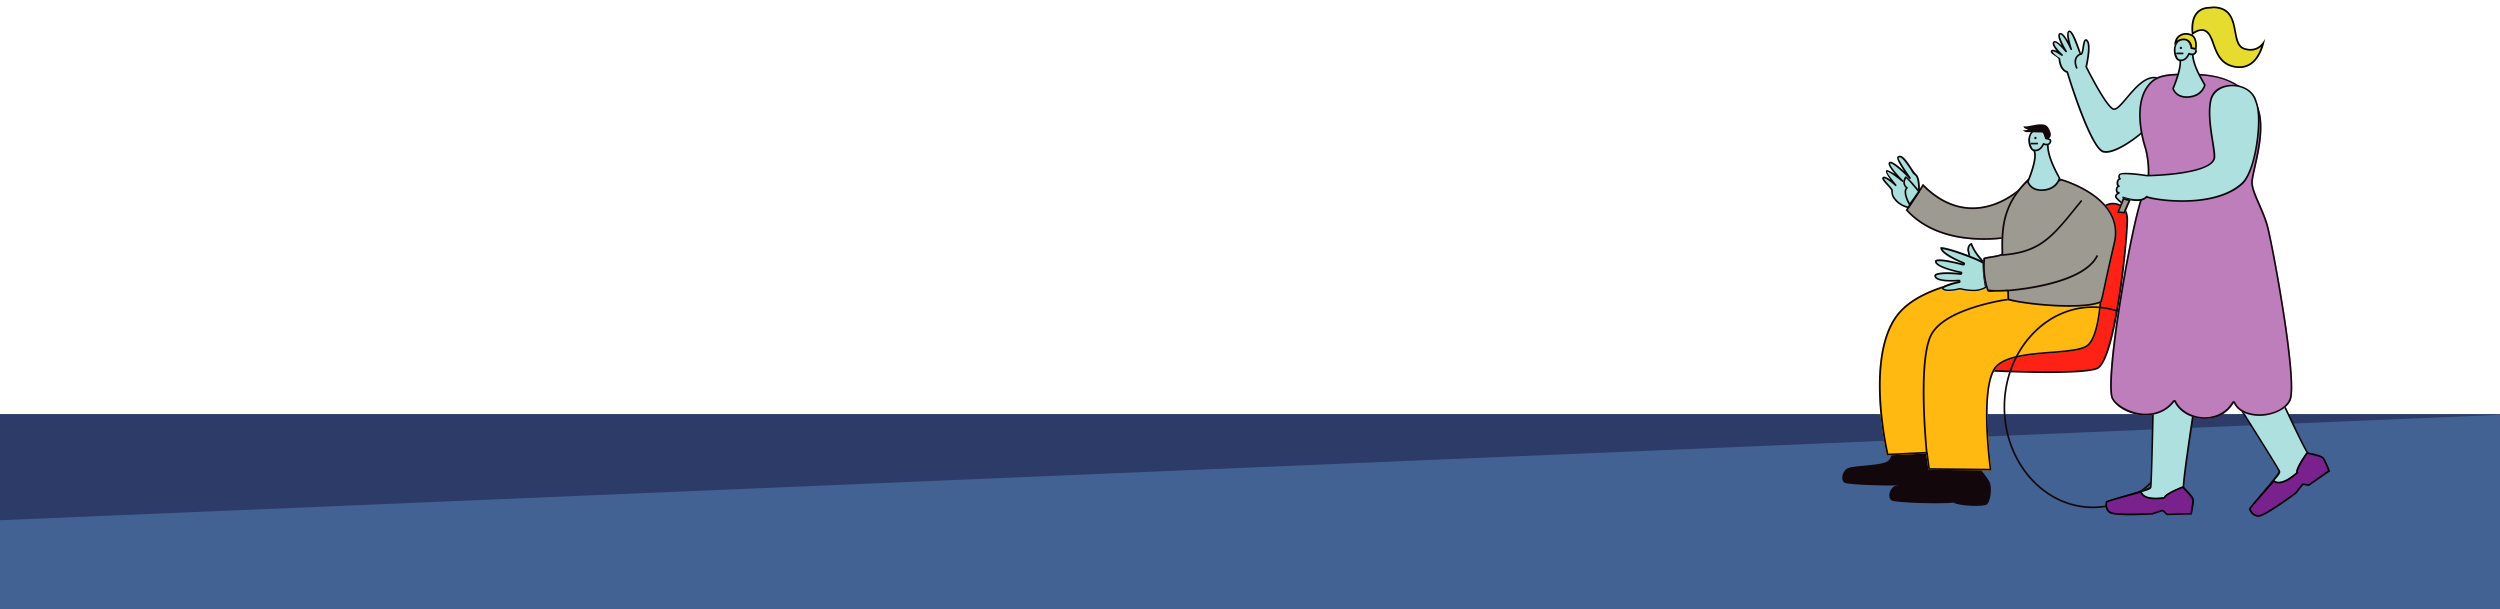 <svg id="Capa_1" data-name="Capa 1" xmlns="http://www.w3.org/2000/svg" viewBox="0 0 1920 468"><defs><style>.cls-1{fill:#426293;}.cls-2{fill:#2c3b67;}.cls-3{fill:#fd2215;}.cls-4{fill:#12080b;}.cls-5{fill:#ffb910;}.cls-6{fill:#abdfdb;}.cls-7{fill:#090609;}.cls-8{fill:#9d9a91;}.cls-9{fill:#aee0e0;}.cls-10{fill:#0a0609;}.cls-11{fill:#79218c;}.cls-12{fill:#be7dbb;}.cls-13{fill:#12090c;}.cls-14{fill:#e5dc2f;}</style></defs><rect class="cls-1" x="-11" y="318.1" width="1942" height="213.92"/><polygon class="cls-2" points="-11 318.1 1931 318.1 -11 400 -11 318.1"/><path class="cls-3" d="M1611.9,164.2c4.2-11.6,21.7-10.5,21.9,4.1s-9.2,109.2-23.3,114.7-90.8,1.3-90.8,1.3l1.1-35.4,57.9-1.4S1607.6,175.8,1611.9,164.2Z"/><path class="cls-4" d="M1572.9,286.5c-24.4,0-51.4-1.5-53.2-1.6h-.7l1.1-36.6,58.1-1.4c2.4-5.8,29-71.9,33-82.9h0a12.2,12.2,0,0,1,13.7-8.1c4.5.8,9.4,4.4,9.5,12.4.2,13.2-8.8,109.5-23.7,115.3C1605,285.8,1589.5,286.5,1572.9,286.5Zm-52.5-2.9c7.4.4,76.7,3.9,89.8-1.2s23.1-98.3,22.9-114.1c-.1-7.2-4.4-10.4-8.5-11.1a10.8,10.8,0,0,0-12.1,7.3h0c-4.2,11.4-32.9,82.5-33.2,83.2l-.2.4-57.7,1.5Z"/><path class="cls-4" d="M1513.6,352.2s13.3,14.1,14.8,19,.1,14.3-2.5,16.2-20.8,1.4-25.7-1.4c-8.1,1.2-44,.2-47.3-1.6s-2.2-8.7,2.1-11,25.3-2,30.7-5.5,3.1-13.3,3.1-13.3Z"/><path class="cls-4" d="M1477.6,338.6s13.2,14.1,14.7,19,.2,14.3-2.5,16.2-20.8,1.4-25.7-1.4c-8,1.1-43.9.1-47.3-1.6s-2.2-8.7,2.1-11.1,25.4-1.9,30.7-5.4,3.1-13.3,3.1-13.3Z"/><path class="cls-5" d="M1539.9,211.7s-64,1.6-84.6,31.8c-23.5,34.4-6.1,106.3-6.1,106.3l30.1-1.5,1.7,12.5,48.5.5s-9.2-66.2,4.5-79.7,59.6-7.6,69.7-15.7,10.6-43.8,10.6-43.8Z"/><path class="cls-4" d="M1539.9,213l73.1,10.2c-.2,6.1-1.6,34.8-10.2,41.6-4,3.3-15.2,4.2-27.1,5.2-16.2,1.2-34.5,2.7-42.6,10.6-13,12.8-6.4,69.2-5.1,79.4l-45.9-.5-1.5-11.4a1.3,1.3,0,0,0-1.3-1.1h-.1l-28.9,1.4c-2-8.9-15.3-72.8,6.1-104.1,19.6-28.8,80.5-31.2,83.5-31.3m0-1.3s-64,1.6-84.6,31.8c-23.5,34.4-6.1,106.3-6.1,106.3l30.1-1.5,1.7,12.5,48.5.5s-9.2-66.2,4.5-79.7,59.6-7.6,69.7-15.7,10.6-43.8,10.6-43.8l-74.4-10.4Z"/><path class="cls-4" d="M1479.8,349.3a.6.6,0,0,1-.6-.5c-.3-2.9-7.2-70.1,3.1-91.4,4.4-9,15.9-16.5,34.1-22.2a160.8,160.8,0,0,1,26-5.9.6.6,0,0,1,.7.5.8.8,0,0,1-.6.8c-.4,0-48.9,6.6-59,27.4s-3.1,89.9-3,90.6-.2.7-.6.7Z"/><path class="cls-6" d="M1526.2,203s-8.6-7.3-11.8-16.4c-2.5.4-4,3.5-3.3,6.6a26.4,26.4,0,0,1,.9,4.8Z"/><path class="cls-7" d="M1513.6,188.3a40.9,40.9,0,0,0,7.6,11.6l-8-2.8a28.6,28.6,0,0,0-.8-4.2,5.7,5.7,0,0,1,.5-3.9,4.6,4.6,0,0,1,.7-.7m.8-1.7c-2.5.4-4,3.5-3.3,6.6a26.4,26.4,0,0,1,.9,4.8l14.2,5s-8.6-7.3-11.8-16.4Z"/><path class="cls-6" d="M1523.9,201.8c-3-3-33.6-14.1-33.7-11.3-.2,5.5,17.7,12.4,17.7,12.4s-21.1-5.9-21.8-2.2c-1.1,5.4,19.7,9.3,19.7,9.3s-20.4-2.2-20.2,2.1c.3,6,18.8,4.1,18.8,4.1s-15.4,3.1-12.7,6.2,13.5.2,13.5.2,6.7,1.7,12,1.2a20.2,20.2,0,0,0,8.7-2.8A84.5,84.5,0,0,1,1523.9,201.8Z"/><path class="cls-7" d="M1491.5,190.6h0m.2.8c5.6.4,27,8.3,30.9,11a92.8,92.8,0,0,0,1.8,18,20.1,20.1,0,0,1-7.3,2.1h-1.9a47.3,47.3,0,0,1-9.7-1.3h-.7a36.9,36.9,0,0,1-8.2,1.2c-2.4,0-3.4-.5-3.9-.9s6.3-3,12-4.1a1.2,1.2,0,0,0,1-1.4,1.3,1.3,0,0,0-1.3-1.2h-.1s-2.7.2-5.9.2c-7,0-11.4-1.2-11.5-3.1,0-.1.7-1.4,8.6-1.4,5,0,10.1.6,10.2.6h.1a1.4,1.4,0,0,0,1.3-1.1,1.3,1.3,0,0,0-1.1-1.5c-6-1.1-16.4-4-18.4-6.9a1.5,1.5,0,0,1-.2-.8,10.7,10.7,0,0,1,2.1-.2c5.9,0,17.9,3.3,18,3.3h.4a1.4,1.4,0,0,0,1.2-.9,1.3,1.3,0,0,0-.7-1.6c-6.3-2.5-15.4-7.2-16.7-10.3m-4.3,9.5h0m3.9-10.8c-.7,0-1.1.1-1.1.4-.2,5.5,17.7,12.4,17.7,12.4s-12.3-3.4-18.4-3.4c-1.9,0-3.2.3-3.4,1.2-1.1,5.4,19.7,9.3,19.7,9.3s-5.2-.6-10.3-.6-10,.6-9.9,2.7c.2,3.7,7.3,4.4,12.8,4.4,3.3,0,6-.3,6-.3s-15.4,3.1-12.7,6.2c.9,1.1,2.8,1.4,4.9,1.4a40.3,40.3,0,0,0,8.6-1.2,46.8,46.8,0,0,0,10,1.3h2a20.2,20.2,0,0,0,8.7-2.8,84.5,84.5,0,0,1-2-19.2c-2.7-2.6-27.1-11.7-32.6-11.7Z"/><path class="cls-8" d="M1551.2,144.6s-36.5,35.3-74.4-3.4c-4.3,7-13.2,20.2-13.2,20.2,29.4,32.9,83.6,20.5,83.6,20.5Z"/><path class="cls-4" d="M1477,143.3c11.7,11.5,24.5,17.3,37.9,17.3,16.5,0,29.4-8.7,34.6-12.9l-3.5,33.1a114.4,114.4,0,0,1-22.5,2.1c-17.5,0-41.7-3.8-58.3-21.6,1.9-2.8,8.1-11.9,11.8-18m-.2-2.1c-4.3,7-13.2,20.2-13.2,20.2,16.8,18.8,41.7,22.8,59.9,22.8a116.8,116.8,0,0,0,23.7-2.3l4-37.3s-15.3,14.7-36.3,14.7c-11.5,0-24.7-4.4-38.1-18.1Zm74.4,3.4Z"/><path class="cls-8" d="M1558,137c1.2,13.5,24.7.3,24.7.3s50.2,13.4,41.8,49.4-9.7,45.2-10.6,45.6c-14.1,6.6-60.2,1.8-71.9-1.8-.4-.2-.4-6.8-.4-6.8s-15.1,1.1-15.6-.8-4.2-12.1-2.7-24.8c1.5-1.1,13.9-1.9,13.9-3.6C1536.7,175.9,1537.1,156.6,1558,137Z"/><path class="cls-4" d="M1582.9,138.7a87.4,87.4,0,0,1,23.2,10.9c14.7,10.1,20.5,22.5,17.1,36.8-3.8,16.3-6.1,27-7.6,34.1s-2.2,9.8-2.6,10.8c-4.4,1.9-12.7,3-23.8,3-17.1,0-38-2.5-46.1-4.9-.1-1.1-.2-3.6-.2-5.7a1.5,1.5,0,0,0-.4-.9,1.8,1.8,0,0,0-.9-.4h-.1s-4.1.3-8,.3-5.9-.3-6.3-.5-.1-.3-.2-.4a57,57,0,0,1-2.4-22.8c1-.3,3.1-.6,4.7-.9,6.2-1,9.2-1.6,9.2-3.7-.5-19.3.6-36.9,18.8-54.8,1.1,3.1,3.8,4.8,7.8,4.8,6.8,0,15.6-4.6,17.8-5.7M1558,137c-20.9,19.6-21.3,38.9-20.8,57.5,0,1.7-12.4,2.5-13.9,3.6-1.5,12.7,2.2,22.8,2.7,24.8s3.8,1.1,7.5,1.1,8.1-.3,8.1-.3,0,6.6.4,6.8c7.5,2.3,28.9,5.1,47.2,5.1,10.3,0,19.6-.9,24.7-3.3.9-.4,2.2-9.7,10.6-45.6s-41.8-49.4-41.8-49.4-10.3,5.8-17.6,5.8c-3.7,0-6.6-1.6-7.1-6.1Z"/><path class="cls-4" d="M1537.6,196.5a.6.6,0,0,1-.6-.6.6.6,0,0,1,.6-.7c28.7-2.2,37.8-13.3,57.5-37.8l2.8-3.4a.6.6,0,0,1,1,.8l-2.8,3.4c-20,24.8-29.1,36.1-58.4,38.3Z"/><path class="cls-4" d="M1541.4,223.8a.6.6,0,0,1-.6-.6.7.7,0,0,1,.6-.7c.6,0,57.7-3.9,68.6-26.3a.7.7,0,0,1,1.2.6c-11.3,23.1-67.3,26.9-69.7,27Z"/><path class="cls-4" d="M1607.3,390.3c-37.8,0-68.6-34.8-68.6-77.6s30.8-77.5,68.6-77.5,68.6,34.8,68.6,77.5S1645.1,390.3,1607.3,390.3Zm0-153.8c-37.1,0-67.3,34.2-67.3,76.2s30.2,76.3,67.3,76.3,67.3-34.2,67.3-76.3S1644.4,236.5,1607.3,236.5Z"/><path class="cls-6" d="M1465.7,159.2l8.1-12.1s.6-10.4-2.6-12.9-9.9-17.3-13.5-13.3c-1.4,1.5,9.6,16.3,9.6,16.3s-14.6-15.1-16.2-11.9,10.6,14.1,10.6,14.1-11.7-9.7-12.6-8,7.2,11.2,7.2,11.2-9-8.4-10.1-5.8,7.5,8.5,6.9,9.8,0,.5,0,.8a8,8,0,0,0,1.9,5A16.6,16.6,0,0,0,1465.7,159.2Z"/><path class="cls-7" d="M1466,159.9h-.4a18.3,18.3,0,0,1-11.2-7.1,9.3,9.3,0,0,1-1.9-5.4.3.3,0,0,1-.1-.2,3.1,3.1,0,0,1,.1-.9c0-.5-1.9-2.6-3.2-4-2.9-3.2-4.1-4.7-3.7-5.8a1.6,1.6,0,0,1,1-.8c1.2-.3,3.3.9,5.2,2.3-2.1-2.9-3.9-5.8-3.3-6.9s.4-.4.7-.5,3.6,1.3,6.2,3.1c-3-3.4-5.6-7.1-4.9-8.6a1.4,1.4,0,0,1,1.1-.9c2.1-.3,6.9,3.7,10.8,7.3-3.5-5.1-6.2-9.9-5.2-11.1a2.5,2.5,0,0,1,2.1-.8c2.6.1,5.6,4.6,8.4,8.8a34.5,34.5,0,0,0,3.9,5.3c3.4,2.6,2.9,12.3,2.8,13.4v.2ZM1447.1,137h-.2c-.1.6,2.1,3,3.4,4.5,2.8,3.1,3.8,4.4,3.4,5.3v.6a7.7,7.7,0,0,0,1.7,4.6,16.7,16.7,0,0,0,9.9,6.5l7.7-11.6c.2-2.9.1-10.4-2.3-12.2s-2.5-3.1-4.2-5.6-5.4-8.1-7.4-8.2c-.2-.1-.6,0-1,.4s4.8,9,9.6,15.5l-1,.8c-4.9-5.1-12.7-12.1-14.9-12.1h-.1c-.7,1.4,4.8,8,10.3,13.5l-.8.9c-4.6-3.8-10.2-7.8-11.6-8s3.7,6.2,7.1,10.3l-.9.9C1453.1,140.5,1448.6,137,1447.1,137Z"/><path class="cls-6" d="M1466.6,157.1s-5.8-9.6-2.1-12.8c-4-3-1.4-7.3-.9-8.2s10.2,11,10.2,11Z"/><path class="cls-7" d="M1466.6,158.3l-.5-.8c-.3-.4-5.5-9.2-2.5-13.2-1.5-1.4-3.1-4.1-.6-8.5.2-.2.4-.4.6-.4s1.4-.1,10.7,11.3l.3.4Zm-2.7-21.4c-1.5,2.9-1.2,5.2,1,6.9l.6.4-.6.6c-2.4,2.1.2,8.1,1.8,11.1l6.2-8.8C1469.3,142.7,1465.3,138,1463.9,136.9Zm.3-.5Z"/><path class="cls-9" d="M1561.6,115c4.5,4.1-4.2,24.4-4.2,24.4s2,7.5,12.3,6.6,12-9.2,12-9.2c-3-5.7-10.6-19.1-8.6-28.5Z"/><path class="cls-10" d="M1567.9,146.7c-9.2,0-11.1-7-11.2-7.1a.6.6,0,0,1,.1-.4c2.4-5.6,7.8-20.6,4.3-23.7a.8.8,0,0,1-.2-.5,1,1,0,0,1,.4-.5l11.4-6.8a1.1,1.1,0,0,1,.8,0,.6.6,0,0,1,.2.7c-1.8,8.9,5,21.4,8.2,27.5l.4.6a.9.9,0,0,1,.1.5c0,.1-2,8.6-12.6,9.6Zm-9.8-7.2c.4,1.1,2.8,6.7,11.5,5.8s11.1-7.1,11.4-8.4l-.2-.4c-3.2-5.9-9.6-17.8-8.6-27l-9.6,5.7C1566,120.3,1559.3,136.6,1558.1,139.5Z"/><path class="cls-9" d="M1571.3,106.3s-1.4-9.3-8.3-6.5-4.8,14.4-1.5,15.5c5.4,1.7,7.9-4.8,7.9-4.8s3.7,1.9,5.2-1.2S1571.3,106.3,1571.3,106.3Z"/><path class="cls-10" d="M1563.3,116.2a6.9,6.9,0,0,1-2-.3c-1.9-.7-3.4-4-3.6-7.7s1.8-7.7,5-9a6.1,6.1,0,0,1,5.3.1c2.6,1.5,3.5,5,3.8,6.4s2.6.3,3.3,1.4a2.4,2.4,0,0,1,0,2.5,3.4,3.4,0,0,1-2,1.9,5.5,5.5,0,0,1-3.4-.2C1568.8,113.4,1566.5,116.2,1563.3,116.2Zm2.1-16.3a6.3,6.3,0,0,0-2.2.5c-3.9,1.5-4.2,5.9-4.1,7.8s1.4,6.1,2.6,6.4c4.7,1.6,7-4.1,7.1-4.4a.8.8,0,0,1,.9-.3,5,5,0,0,0,3,.4,2.1,2.1,0,0,0,1.3-1.3c.3-.8.1-1.1,0-1.2s-1.9-.8-2.7-.8a.7.7,0,0,1-.7-.6s-.7-4.4-3.3-6A4.1,4.1,0,0,0,1565.4,99.9Z"/><circle class="cls-10" cx="1563.2" cy="106" r="0.9"/><path class="cls-10" d="M1564.6,110.9h-4.3a.7.7,0,0,1-.7-.6.7.7,0,0,1,.7-.7h4.3c.4,0,.6.3.6.7A.6.6,0,0,1,1564.6,110.9Z"/><path class="cls-4" d="M1557.2,101.5s-2.7.1-3.5-1.6a5.8,5.8,0,0,0,4-.6s-3.6-.1-3.6-2.5c3,1.7,15.5-4.7,19,1.3s1.3,6.9.9,8.1-3.1.3-3.1.3l-1.7-4.7Z"/><path class="cls-9" d="M1712.5,300.8s37.5,59,38.1,61.2-21.5,25.4-21.1,28.3a5.7,5.7,0,0,0,6.3,4.8c5-.8,27.4-20.7,30.7-22.4l11.9-6.6,9.1-5.5a26.1,26.1,0,0,0-3.8-8.3c-2.6-3.4-8.7-3-11.1-4.2s-32-66.5-32-66.5Z"/><path class="cls-10" d="M1735,395.9a6.3,6.3,0,0,1-3.6-1.3,6.5,6.5,0,0,1-2.6-4.2c-.2-1.6,3.5-6.2,11.4-15.6,4.3-5.2,9.6-11.5,9.7-12.7s-23-37.4-38-60.9a.7.7,0,0,1,.2-.9l28.1-19.2h.6l.4.4c11.7,25.7,29.7,64.5,31.7,66.1a15.2,15.2,0,0,0,3.3.9c2.8.4,6.2,1.1,8,3.5a28,28,0,0,1,4,8.5,1.1,1.1,0,0,1-.3.8l-9.2,5.5c-.1,0-8.6,4.8-11.9,6.5-1.1.6-4.7,3.5-8.9,6.9-10.1,8.3-18.8,15.2-22,15.7ZM1713.4,301c5.1,8.1,37.2,58.7,37.8,60.8s-2,4.2-10,13.8c-4.7,5.6-11.1,13.3-11.1,14.7a5.7,5.7,0,0,0,2.1,3.3,4.6,4.6,0,0,0,3.5.9c3.1-.5,14.1-9.5,21.4-15.4,4.4-3.6,7.9-6.4,9.1-7,3.3-1.7,11.8-6.5,11.9-6.6l8.7-5.2a27.2,27.2,0,0,0-3.6-7.6c-1.6-2-4.6-2.6-7.2-3.1a14.3,14.3,0,0,1-3.7-.9c-2.4-1.3-26.4-53.7-32-66.1Z"/><path class="cls-11" d="M1746.3,368.4s3.7,6.2,17.3-5.6c-1.1-3.2,7.9-15.5,7.9-15.5s11.2,1.9,12.9,3.9,5.1,10.7,5.1,10.7l-16.2,11.3-4.5-.7-5.3,6.7c.2-.2-23.7,17.8-29,17.7s-7.2-5.1-7.3-6.1S1746.3,368.4,1746.3,368.4Z"/><path d="M1772.1,348.7c5,.9,10.5,2.4,11.4,3.3s3.1,6.1,4.4,9.4L1773,371.9l-4-.7h-.2a1.2,1.2,0,0,0-1,.5s-4.5,5.6-5.2,6.6l-1.2.8c-19.7,14.3-25.3,16.5-26.8,16.5-4.1-.1-5.7-3.6-6.1-4.7,1.6-2.3,11.3-13.3,17.9-20.6a6.7,6.7,0,0,0,3.6,1c3.8,0,8.7-2.5,14.5-7.6a1.2,1.2,0,0,0,.4-1.4c-.5-1.3,2.9-7.5,7.2-13.6m-.6-1.4s-9,12.3-7.9,15.5c-6.6,5.7-10.9,7.2-13.6,7.2a4.3,4.3,0,0,1-3.7-1.6s-19.2,21.4-19.1,22.4,2.1,6,7.3,6.1h.1c5.3,0,28.7-17.7,28.9-17.7h0l5.3-6.7,4.5.7,16.2-11.3s-3.3-8.8-5.1-10.7-12.9-3.9-12.9-3.9Z"/><path class="cls-9" d="M1653.8,303s-1.4,69.1-2.1,71.2-31,9.3-32.2,11.9a5.6,5.6,0,0,0,2.5,7.3c4.5,2.2,33.3-2.1,36.9-1.7s13.1,1,13.1,1l10.4.5a26.5,26.5,0,0,0,1.3-8.9c-.2-4.3-5.4-7.2-6.7-9.6s9.8-72.2,9.8-72.2Z"/><path class="cls-10" d="M1627.2,394.7c-2.6,0-4.5-.2-5.5-.7a5.8,5.8,0,0,1-3-3.3,6.4,6.4,0,0,1,.2-4.9c.7-1.5,6.1-3.3,17.6-6.7,6.2-1.9,13.9-4.3,14.6-5.2s1.5-43.4,2-70.9a.6.6,0,0,1,.6-.6l33.1-.5c.2,0,.4,0,.5.2a.8.8,0,0,1,.2.5c-4.4,27.6-10.6,69.4-9.9,71.9a21,21,0,0,0,2.2,2.4c2,1.9,4.4,4.3,4.6,7.3a25.3,25.3,0,0,1-1.4,9.2.6.6,0,0,1-.7.4l-10.3-.4-13.2-1.1a97,97,0,0,0-10.8.9C1639.6,394,1632.2,394.7,1627.2,394.7Zm27.2-91c-.2,9.5-1.4,68.6-2.1,70.7s-3.8,2.4-15.4,5.9c-6.8,2.1-16.1,4.9-16.8,6a4.8,4.8,0,0,0-.1,3.9,4.6,4.6,0,0,0,2.2,2.7c2.8,1.2,16.6-.1,25.6-1a105.3,105.3,0,0,1,11.2-.9l13.1,1.1,9.8.4a24.9,24.9,0,0,0,1.2-8.2c-.2-2.5-2.3-4.6-4.2-6.4a15,15,0,0,1-2.5-2.9c-1.2-2.3,7.5-58.6,9.6-71.8Z"/><path class="cls-11" d="M1644.9,377.2s-.4,7.1,17,4.7c.8-3.1,14.7-8.4,14.7-8.4s7.9,7.6,8.3,10.2-1.6,11.6-1.6,11.6l-19.2.5-3.3-3-7.9,2.6c.3-.1-28.7,1.7-32.9-1.2a7.9,7.9,0,0,1-2.6-9C1617.8,384.3,1644.9,377.2,1644.9,377.2Z"/><path d="M1676.3,375c3.5,3.4,7.1,7.7,7.3,8.9s-.7,6.7-1.4,10.1l-17.6.5-2.9-2.7a1.4,1.4,0,0,0-.9-.3h-.4l-7.7,2.5h-1.4c-2.7.1-9.1.4-15.3.4-11.8,0-14.6-1-15.2-1.5-3.2-2.3-2.6-6-2.4-7.1,2.5-1,16.2-4.8,25.5-7.2a5.6,5.6,0,0,0,1.2,1.8c1.9,2.1,5.5,3.1,10.5,3.1a54.2,54.2,0,0,0,6.5-.5,1.3,1.3,0,0,0,1.1-1c.3-1.2,6.3-4.6,13.1-7.2m-57.8,10.8h0m58.1-12.3s-13.9,5.3-14.7,8.4a37.8,37.8,0,0,1-6.3.5c-11,0-10.7-5.2-10.7-5.2s-27.1,7.1-27.5,8a7.9,7.9,0,0,0,2.6,9c2,1.3,8.9,1.7,16,1.7s16.2-.5,16.9-.5h0l7.9-2.6,3.3,3,19.2-.5s2-9,1.6-11.6-8.3-10.2-8.3-10.2Z"/><path class="cls-9" d="M1655.9,59.7c-14.4-2.1-27.2,26.8-33.1,24s-20.6-32.4-20.6-32.4,3.9-16.6.7-19.9-2.5,11.3-5,10.2c-.7-.8-6.1-18.9-8.8-17.4s1.6,13.7,1.6,13.7-6-13.6-8.8-11.8,4.9,13.6,4.9,13.6-7.4-9.1-9.3-7.3,6.1,10.1,6.1,10.1-6.5-5-7.8-3.4,5.8,6.1,5.8,6.1.3,8.4,6.1,10.2c0,0,17.6,58.7,27.8,61.1s33.9-16.8,38.2-23.6S1666.3,61.3,1655.9,59.7Z"/><path class="cls-10" d="M1617.4,117.4l-2.1-.2c-10.1-2.5-26.6-56.1-28.1-61.3-5.3-1.8-6.1-8.6-6.2-10.3s-5.7-3.8-6-5.7a1.2,1.2,0,0,1,.3-1.2c.8-.9,2.4-.5,4.1.3-1.5-1.8-2.9-4-3-5.5a2.2,2.2,0,0,1,.7-1.6,1.6,1.6,0,0,1,1.1-.4c1.4.1,3.4,1.7,5.2,3.5-2-3.8-3.7-8.2-1.9-9.4a1.6,1.6,0,0,1,1.5-.2c1.6.4,3.5,3.1,5.1,5.9-.7-3.4-1-6.8.6-7.7a1.3,1.3,0,0,1,1.2,0c2.2.8,4.7,7.2,7.3,14.4l1,2.9c.5-.6.9-3.2,1.1-4.7.6-3.5,1-5.7,2.3-6s1.2.1,1.8.8c3.2,3.2.1,17.7-.5,20.3,5.1,10.1,15.6,29.6,20.2,31.8,2,.9,5.8-3.6,9.8-8.3,6.4-7.6,14.3-17,23.1-15.7a5.7,5.7,0,0,1,4.6,3.5c3.4,7.6-2.7,25-6.3,30.7S1629,117.4,1617.4,117.4Zm-40.8-78h-.3c.1,1.3,3.4,3.8,5.6,5.2a1,1,0,0,1,.4.5c0,.1.3,8,5.6,9.6a.4.4,0,0,1,.4.4c4.9,16.2,19.3,58.8,27.3,60.7,9.7,2.3,33-16.1,37.6-23.3,3.4-5.3,9.4-22.4,6.2-29.4a4.2,4.2,0,0,0-3.6-2.8h0c-8-1.2-15.7,7.9-21.9,15.2-4.7,5.6-8.5,10.1-11.4,8.7-6.1-3-20.3-31.5-20.9-32.7s-.1-.3,0-.4c1-4.6,3.3-16.9.8-19.3l-.5-.5c-.5.3-1,3.3-1.3,5-.5,3.2-.9,5.2-1.9,5.7a1.4,1.4,0,0,1-1.1.1c-.1-.1-.2-.1-.2-.2s-.5-1-1.5-3.6-4.7-12.9-6.4-13.6-.2,7.3,1.8,12.9a.6.6,0,0,1-.4.8.6.6,0,0,1-.8-.3c-1.8-4.2-5.5-11-7.5-11.6h-.4c-1,.6,1.4,6.6,5.1,12.6a.7.7,0,0,1-.2.9.6.6,0,0,1-.9-.1c-2.2-2.8-6.4-7.2-8-7.3h-.2a.9.9,0,0,0-.3.7c.1,2.2,4.6,6.9,6.4,8.5.2.3.3.7,0,.9a.6.6,0,0,1-.9.1C1580.6,41,1577.7,39.4,1576.6,39.4Z"/><path class="cls-10" d="M1594.9,52.8a.7.7,0,0,1-.6-.4c-1.3-3.2-1.5-6-.4-8.1a6.9,6.9,0,0,1,3.8-3.4.7.7,0,0,1,.8.5.7.7,0,0,1-.4.8,5.1,5.1,0,0,0-3.1,2.7c-.8,1.8-.7,4.1.5,7a.6.6,0,0,1-.4.8Z"/><path class="cls-12" d="M1680.3,56.5c-16.1,0-23.5.8-29.4,7.1-15.7,16.7-3.6,50.9-3.6,50.9s5.8,21.4-1.6,34-31.1,145.7-23.7,158.1,34.7,19.4,47.9,1.9c7.7,15.9,35,18.9,45.6.9,6.4,14.7,37.3,12.4,43.7-1.8s-13.5-120-17.2-133.9-12.5-26.9-11.8-34.6c1.2-11.9,14.2-46.9,0-63.7S1697.4,56.5,1680.3,56.5Z"/><path class="cls-13" d="M1680.3,57.8c17.6,0,34.6,1.4,48.9,18.4,10.6,12.6,5.3,36,1.9,51.5-1,4.6-1.9,8.5-2.2,11.3-.4,4.7,2.3,11,5.5,18.2,2.2,5.2,4.8,11,6.4,16.9,4.1,15.7,23.3,119.4,17.2,132.9-2.9,6.5-12.3,11.1-22.7,11.1-7,0-15.7-2.4-18.6-9.2a1.3,1.3,0,0,0-1.2-.8h0a1.4,1.4,0,0,0-1.2.6c-4.3,7.4-12.1,11.7-21.2,11.7s-18.4-4.9-22-12.5a1.2,1.2,0,0,0-1.1-.7h-.1a1.6,1.6,0,0,0-1.1.5c-4.8,6.5-12.3,10-21.1,10s-20.5-4.9-24.6-11.7c-2.9-5-.4-35.7,6.5-78.2,6.2-38.3,13.8-72.8,17.2-78.7,7.6-12.9,2-34.1,1.7-35.1s-11.6-33.6,3.3-49.5c5.4-5.7,11.9-6.7,28.5-6.7h0m0-1.3h0c-16.1,0-23.5.8-29.4,7.1-15.7,16.7-3.6,50.9-3.6,50.9s5.8,21.4-1.6,34-31.1,145.7-23.7,158.1c4.2,7.1,14.9,12.4,25.7,12.4,8.2,0,16.5-3,22.2-10.5,4,8.4,13.6,13.2,23.2,13.2s17.4-3.8,22.4-12.3c3,6.8,11.2,10,19.8,10s20.4-4.2,23.9-11.8c6.4-14.3-13.5-120-17.2-133.9s-12.5-26.9-11.8-34.6c1.2-11.9,14.2-46.9,0-63.7s-32.8-18.9-49.9-18.9Z"/><path class="cls-9" d="M1732.6,78c5.2,12.4.1,53.1-10.6,62.9-22.4,20.4-70.4,12-73.4,10.2-3.7,4.6-14.4,1.9-18,.5,4.7,3.7,3.5,9.7-5.1.5-2-2.2,1.9-3.9,1.9-3.9s-1.9.1-1.9-2.5a2.7,2.7,0,0,1,1.9-2.7s-1.7-.4-1.2-3.3,2-2.3,2-2.3-1.4-1-.4-3.2,21,.6,21,.6,47.5-.5,51.6-12.8c1.7-5-5.8-28.8-2.7-44.5S1728.4,61.4,1732.6,78Z"/><path class="cls-10" d="M1632.3,157.6c-1.7,0-4.1-1.7-7.2-5a2.4,2.4,0,0,1-.8-2.3,3.9,3.9,0,0,1,1.6-2h-.2a3.5,3.5,0,0,1-.8-2.6,3.1,3.1,0,0,1,1.2-2.7,4.2,4.2,0,0,1-.5-3.3,3.6,3.6,0,0,1,1.5-2.6,3.2,3.2,0,0,1,.2-3.1c1.2-2.6,15.5-.7,21.6.3.4,0,47-.7,50.9-12.4.6-1.9-.2-7-1.1-12.9-1.5-9.3-3.5-22-1.6-31.5s9.8-12.2,17.1-12.4,16.7,3.7,19,12.8c5.4,13.1-.2,53.9-10.8,63.6-21.6,19.7-67.4,12.8-73.6,10.4-3.7,3.9-11.9,2.4-16,1.2a4.4,4.4,0,0,1,1.1,3.3,1.6,1.6,0,0,1-1.1,1.3Zm-4.9-10.1c.3,0,.5.3.6.6a.6.6,0,0,1-.4.7c-.4.2-1.8,1-2,1.8a1.3,1.3,0,0,0,.4,1.1c3.8,4,5.8,4.8,6.4,4.6s.2,0,.2-.2-.5-2.5-2.4-3.9a.8.8,0,0,1-.2-.9.7.7,0,0,1,.8-.3c3.7,1.4,13.9,3.9,17.3-.4a.7.7,0,0,1,.9-.1c3.2,2,50.6,10,72.5-10.1,4.8-4.3,8.9-15.6,11.1-30.1s1.8-26.3-.6-32.1h-.1c-2.1-8.5-10.4-12-17.7-11.9s-14.3,3.8-15.8,11.4c-1.9,9.3.1,21.8,1.6,31,1,6.6,1.8,11.3,1.1,13.5-4.3,12.6-50.3,13.3-52.3,13.3-9.2-1.4-19.5-2.2-20.4-1.1s.1,2.4.2,2.5a.6.6,0,0,1,.2.7.6.6,0,0,1-.6.4c-.1,0-1,.1-1.3,1.8s.6,2.6.6,2.6a.6.6,0,0,1,.5.6.5.5,0,0,1-.4.6h-.1a1.8,1.8,0,0,0-1.3,2,2.1,2.1,0,0,0,.4,1.5,1.1,1.1,0,0,0,.8.3Z"/><path class="cls-9" d="M1673.1,43.5c4.6,4.1-4.2,24.4-4.2,24.4s2,7.5,12.3,6.5,12.1-9.1,12.1-9.1c-3.1-5.7-11-17.9-9-27.4Z"/><path class="cls-10" d="M1679.4,75.2c-9.1,0-11.1-7-11.1-7.1v-.4c2.4-5.6,7.9-20.6,4.4-23.7-.2-.1-.2-.3-.2-.6a.7.7,0,0,1,.4-.5l11.1-5.5c.2-.2.5-.1.7,0a.9.9,0,0,1,.3.7c-1.7,8.1,4.1,18.4,7.6,24.6l1.3,2.3c0,.2.1.3,0,.5s-1.9,8.6-12.6,9.6Zm-9.8-7.2c.4,1.1,2.8,6.7,11.6,5.8s11-7.1,11.4-8.4l-1.1-2c-3.4-6.1-9-16-8-24.3l-9.3,4.6C1677.5,48.9,1670.8,65.1,1669.6,68Z"/><path class="cls-9" d="M1683,37.1s-1.4-9.3-8.3-6.5S1670,45,1673.2,46c5.4,1.8,7.9-4.7,7.9-4.7s3.8,1.9,5.2-1.2S1683,37.1,1683,37.1Z"/><path class="cls-10" d="M1675,47l-2-.3c-1.9-.7-3.4-4-3.5-7.7s1.7-7.7,4.9-9a5.8,5.8,0,0,1,5.3.1c2.6,1.5,3.5,5,3.8,6.4s2.6.3,3.3,1.4a2.3,2.3,0,0,1,.1,2.5,3.9,3.9,0,0,1-2.1,1.9,5.5,5.5,0,0,1-3.4-.2C1680.5,44.2,1678.3,47,1675,47Zm2.1-16.3a6.3,6.3,0,0,0-2.2.5c-3.9,1.5-4.2,5.9-4.1,7.8s1.4,6,2.6,6.4c4.8,1.6,7-4.1,7.1-4.4a.8.8,0,0,1,.4-.4h.5a5,5,0,0,0,3,.4,2.1,2.1,0,0,0,1.3-1.3,1.7,1.7,0,0,0,.1-1.2c-.4-.6-1.8-.8-2.7-.8h-.1a.6.6,0,0,1-.6-.6c-.1,0-.7-4.4-3.4-6A4.1,4.1,0,0,0,1677.1,30.7Z"/><circle class="cls-10" cx="1674.9" cy="36.8" r="0.9"/><path class="cls-10" d="M1676.3,41.7H1672a.7.7,0,0,1-.7-.6.7.7,0,0,1,.7-.7h4.3a.7.7,0,0,1,.7.7A.7.7,0,0,1,1676.3,41.7Z"/><path class="cls-8" d="M1630.6,151.6l-4.8,11.8,6,.7,4.7-11C1632.4,152.9,1630.6,151.6,1630.6,151.6Z"/><path class="cls-4" d="M1631.3,153.4a13.7,13.7,0,0,0,3.3.9l-3.7,8.4-3.3-.4,3.7-8.9m-.7-1.8-4.8,11.8,6,.7,4.7-11c-4.1-.2-5.9-1.5-5.9-1.5Z"/><path class="cls-14" d="M1670,34.9a9.6,9.6,0,0,1,1.7-6.2,9.5,9.5,0,0,1,11.4-2.4c5.5,2.3,3.8,11.9,3.8,11.9l-4.4-.7s.1-6.4-5.2-6.6S1670,34.9,1670,34.9Z"/><path d="M1678.9,26.7a10.3,10.3,0,0,1,3.7.8c3.4,1.4,3.4,6.7,3.2,9.2l-2.1-.3c-.3-2.8-1.8-6.6-6.4-6.8h-.3a8.8,8.8,0,0,0-5.1,1.6,9.5,9.5,0,0,1,.9-1.7,7.6,7.6,0,0,1,6.1-2.8m0-1.3a9.1,9.1,0,0,0-7.2,3.3,9.6,9.6,0,0,0-1.7,6.2s2.5-4,7-4h.3c5.3.2,5.2,6.6,5.2,6.6l4.4.7s1.7-9.6-3.8-11.9a9.7,9.7,0,0,0-4.2-.9Z"/><path class="cls-14" d="M1683.5,27s-4-19.9,11.8-21.7c28.8-3.4,16.9,27.7,28.4,31.5s15.8-7,15.8-7-3.1,23.7-20.9,22.3-17.7-18.2-22.4-25.3S1683.5,27,1683.5,27Z"/><path d="M1699.4,6.3c13.1,0,14.9,9.2,16.6,18.1,1.1,6.2,2.2,12,7.3,13.6a16.1,16.1,0,0,0,5.1.9,12,12,0,0,0,8.2-3.1c-2.1,6.3-6.7,15.1-16.5,15.1h-1.4c-12.2-1-15.4-9.7-18.2-17.4a33.3,33.3,0,0,0-3.2-7.3c-2.1-3.2-4.6-3.8-6.4-3.8a11.7,11.7,0,0,0-6.4,2.3c-.3-3.3-.3-9.4,2.7-13.6a11.4,11.4,0,0,1,8.2-4.4l4-.3m0-1.3-4.1.3c-15.8,1.8-11.8,21.7-11.8,21.7s3.6-3.4,7.4-3.4c1.8,0,3.7.8,5.3,3.2,4.7,7.1,4.7,23.9,22.4,25.3h1.5c16.4,0,19.4-22.4,19.4-22.4s-3.1,7.8-11.1,7.8a14,14,0,0,1-4.7-.8C1712.8,33.2,1723,5,1699.4,5Zm40.1,24.8Z"/></svg>